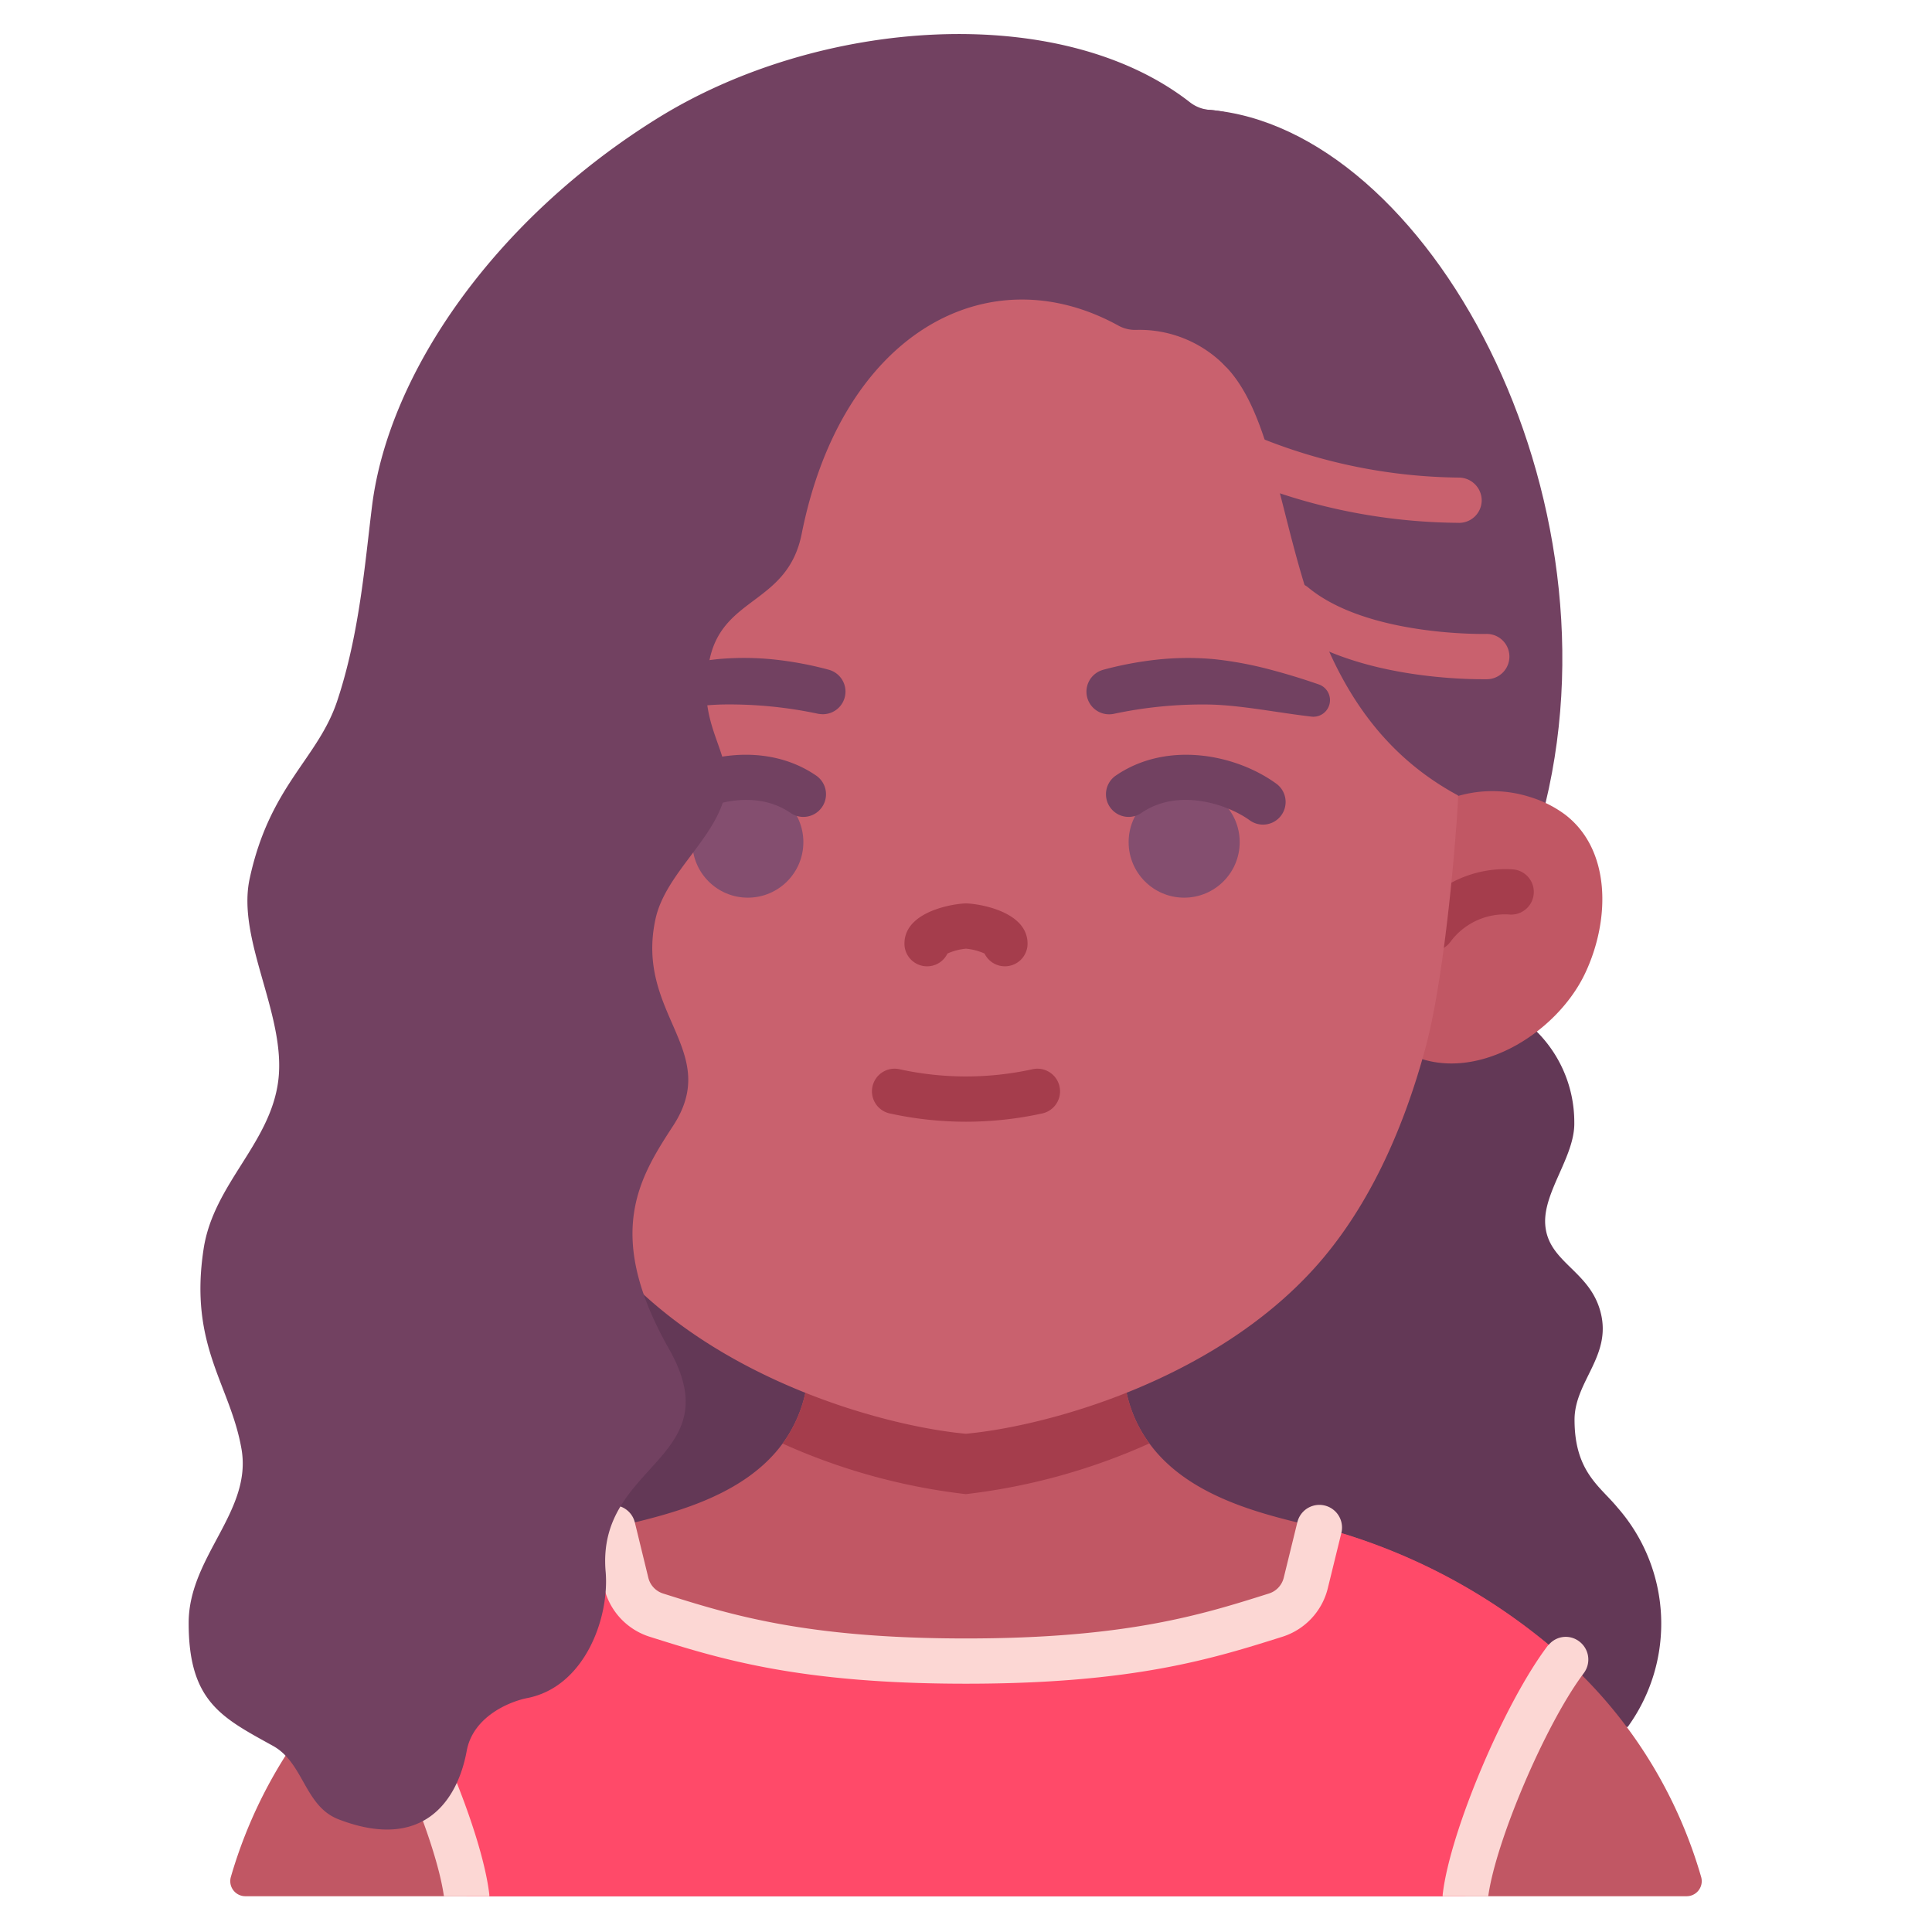 <?xml version="1.0" ?><svg id="Flat" viewBox="0 0 128 128" xmlns="http://www.w3.org/2000/svg"><title/><path d="M107.16,99.875c-1.147-1.4-2.843-2.364-2.843-5.813,0-2.632,2.649-4.331,1.64-7.417-.827-2.533-3.414-3.089-3.581-5.519-.149-2.152,1.968-4.514,1.925-6.747a8.48,8.48,0,0,0-2.953-6.465l-72.848,1v45.505h79.337A11.655,11.655,0,0,0,107.16,99.875Z" style="fill:#633856"/><path d="M79.4,7.24,72.917,24.75c9.98.58,9.173,8.469,11.833,17.029,2.61,8.37,7.828,11.452,11.834,11.452h5.806C107.57,31.751,93.9,7.64,79.4,7.24Z" style="fill:#724161"/><path d="M105.02,64.481c-1.91,4.04-7.34,7.38-11.59,5.38-.06-.02-4.14-.56-4.14-.56V53.091H95.6a1.192,1.192,0,0,1,.2-.08,8.219,8.219,0,0,1,5.59-.2,7.585,7.585,0,0,1,2.29,1.15C106.72,56.271,106.71,60.9,105.02,64.481Z" style="fill:#c15764"/><path d="M94.884,63.011a1.5,1.5,0,0,1-1.23-2.358,7.556,7.556,0,0,1,6.61-3.052,1.5,1.5,0,0,1-.292,2.986,4.493,4.493,0,0,0-3.856,1.781A1.5,1.5,0,0,1,94.884,63.011Z" style="fill:#a53d4c"/><path d="M111.74,125.63H16.26a1,1,0,0,1-.97-1.26,31.2,31.2,0,0,1,7.91-13.4c.71-.71,1.45-1.39,2.22-2.03a39.937,39.937,0,0,1,13.14-7.19c2.95-.98,9.98-1.6,13.29-6.11a8.972,8.972,0,0,0,1.56-3.62H74.59a8.735,8.735,0,0,0,1.56,3.61c3.3,4.52,10.34,5.14,13.29,6.12a39.968,39.968,0,0,1,13.17,7.22,26.436,26.436,0,0,1,2.21,2.03,31.015,31.015,0,0,1,7.89,13.37A1,1,0,0,1,111.74,125.63Z" style="fill:#c15764"/><path d="M103.73,109.95c-2.62,3.47-6.17,11.67-6.65,15.68H30.92c-.48-4.01-4.03-12.21-6.65-15.68a39.315,39.315,0,0,1,14.3-8.2c.54-.18,1.21-.35,1.98-.53l.9,3.69A2.962,2.962,0,0,0,43.42,107c4.78,1.51,9.85,3.05,20.53,3.05S79.7,108.51,84.48,107a2.962,2.962,0,0,0,1.97-2.09l.91-3.71c.81.19,1.53.36,2.09.55A39.171,39.171,0,0,1,103.73,109.95Z" style="fill:#ff4a69"/><path d="M76.15,95.63a41.142,41.142,0,0,1-12.16,3.36,40.973,40.973,0,0,1-12.14-3.35,8.972,8.972,0,0,0,1.56-3.62H74.59A8.735,8.735,0,0,0,76.15,95.63Z" style="fill:#a53d4c"/><path d="M94.43,69.47C92.95,74.92,90.63,80.08,87.1,84c-6.81,7.55-17.88,10.51-23.11,10.99C58.77,94.51,47.7,91.55,40.89,84V24.81s16.527-10.643,35.27-7.52a39.216,39.216,0,0,0,5.09,7.04C86.47,29.83,84.17,46,96.6,52.7,96.66,52.67,95.95,63.86,94.43,69.47Z" style="fill:#c9616e"/><path d="M66.578,64.02a1.5,1.5,0,0,1-1.35-.845A3.792,3.792,0,0,0,64,62.854a3.792,3.792,0,0,0-1.228.321,1.5,1.5,0,0,1-2.85-.655c0-2.2,3.407-2.666,4.078-2.666s4.078.463,4.078,2.666A1.5,1.5,0,0,1,66.578,64.02Z" style="fill:#a53d4c"/><path d="M64,74.317a23.564,23.564,0,0,1-5.01-.54,1.5,1.5,0,1,1,.635-2.931,20.523,20.523,0,0,0,8.75,0,1.5,1.5,0,1,1,.635,2.931A23.564,23.564,0,0,1,64,74.317Z" style="fill:#a53d4c"/><path d="M32.42,125.63H29.41c-.52-3.72-3.75-11.35-6.21-14.66-.03-.04-.05-.07-.08-.11a1.5,1.5,0,0,1,2.3-1.92.812.812,0,0,1,.09.1c2.84,3.75,6.39,12.18,6.9,16.41A1.087,1.087,0,0,1,32.42,125.63Z" style="fill:#fcd7d4"/><path d="M104.93,110.85c-.04.05-.07.1-.11.15-2.48,3.38-5.72,10.98-6.22,14.63H95.58a1.087,1.087,0,0,1,.01-.18c.5-4.16,4.07-12.6,6.94-16.4a.3.3,0,0,1,.08-.08,1.469,1.469,0,0,1,2.02-.22A1.5,1.5,0,0,1,104.93,110.85Z" style="fill:#fcd7d4"/><path d="M64,111.55c-11.1,0-16.353-1.657-20.981-3.119a4.494,4.494,0,0,1-2.974-3.154l-.9-3.7a1.5,1.5,0,0,1,2.915-.711l.9,3.691a1.459,1.459,0,0,0,.968,1.016c4.418,1.4,9.431,2.979,20.074,2.979s15.656-1.583,20.078-2.981a1.46,1.46,0,0,0,.967-1.026l.908-3.7a1.5,1.5,0,1,1,2.914.715l-.91,3.71a4.494,4.494,0,0,1-2.971,3.161C80.353,109.893,75.105,111.55,64,111.55Z" style="fill:#fcd7d4"/><path d="M98.175,45c-1.752,0-9.167-.219-13.452-3.8a1.5,1.5,0,0,1,1.922-2.3C90.564,42.175,98.381,42,98.461,42a1.5,1.5,0,1,1,.081,3C98.5,45,98.377,45,98.175,45Z" style="fill:#c9616e"/><path d="M96.55,34.638a38.435,38.435,0,0,1-14.3-2.9A1.5,1.5,0,0,1,83.472,29a36.083,36.083,0,0,0,13.175,2.641,1.52,1.52,0,0,1,1.52,1.48,1.5,1.5,0,0,1-1.479,1.52Z" style="fill:#c9616e"/><circle cx="49.546" cy="55.794" r="3.679" style="fill:#844e6f"/><path d="M44.324,54.633a1.5,1.5,0,0,1-.881-2.715c2.759-2,7.3-2.821,10.632-.532a1.5,1.5,0,1,1-1.7,2.472c-2.429-1.667-5.689-.585-7.174.49A1.5,1.5,0,0,1,44.324,54.633Z" style="fill:#724161"/><circle cx="78.454" cy="55.794" r="3.679" style="fill:#844e6f"/><path d="M83.676,54.633a1.5,1.5,0,0,1-.878-.285c-1.485-1.076-4.746-2.159-7.175-.49a1.5,1.5,0,1,1-1.7-2.472c3.334-2.29,7.873-1.465,10.632.532a1.5,1.5,0,0,1-.881,2.715Z" style="fill:#724161"/><path d="M54.25,47.3a28.237,28.237,0,0,0-6.459-.624c-2.135.065-4.373.535-6.691.8a1.1,1.1,0,0,1-.492-2.128c1.1-.384,2.219-.722,3.374-1.025a24.292,24.292,0,0,1,3.6-.657,19.237,19.237,0,0,1,3.741.031,23.456,23.456,0,0,1,3.591.676,1.5,1.5,0,0,1-.649,2.925Z" style="fill:#724161"/><path d="M73.084,44.376a23.456,23.456,0,0,1,3.591-.676,19.237,19.237,0,0,1,3.741-.031,24.292,24.292,0,0,1,3.6.657c1.154.3,2.273.641,3.374,1.025a1.1,1.1,0,0,1-.492,2.128c-2.318-.27-4.557-.74-6.692-.8a28.237,28.237,0,0,0-6.459.624l-.01,0a1.5,1.5,0,0,1-.655-2.924Z" style="fill:#724161"/><path d="M80.13,7.279a2.41,2.41,0,0,1-1.29-.5C70.227.053,54.281,1.178,43.566,7.833,32.833,14.5,25.75,24.667,24.647,33.539c-.475,3.816-.833,8.478-2.306,12.9-1.285,3.855-4.466,5.589-5.8,11.773-.881,4.07,2.449,9.054,1.893,13.4-.536,4.178-4.284,6.828-4.942,11.118C12.5,89.167,15.255,91.724,16,96c.721,4.14-3.49,7.125-3.5,11.5-.012,5.25,2.212,6.3,5.583,8.167,2.058,1.139,2.084,4,4.355,4.871,5.5,2.118,7.859-1.128,8.483-4.538.412-2.25,2.791-3.259,4.017-3.5,3.812-.75,5.451-5.326,5.187-8.375-.625-7.208,8.36-7.406,4.2-14.75C40,81.75,42.348,78.039,44.6,74.58c3.234-4.971-2.543-7.4-1.17-13.7.66-3.029,4.016-5.35,4.618-8.308.574-2.819-2.077-4.5-1-9.031.956-4.039,5.149-3.567,6.067-8.178,2.652-13.31,12.326-18.536,20.954-13.806a2.3,2.3,0,0,0,1.183.3,7.926,7.926,0,0,1,6,2.476l5.708-13.75C84.482,8.995,82.8,7.493,80.13,7.279Z" style="fill:#724161"/></svg>